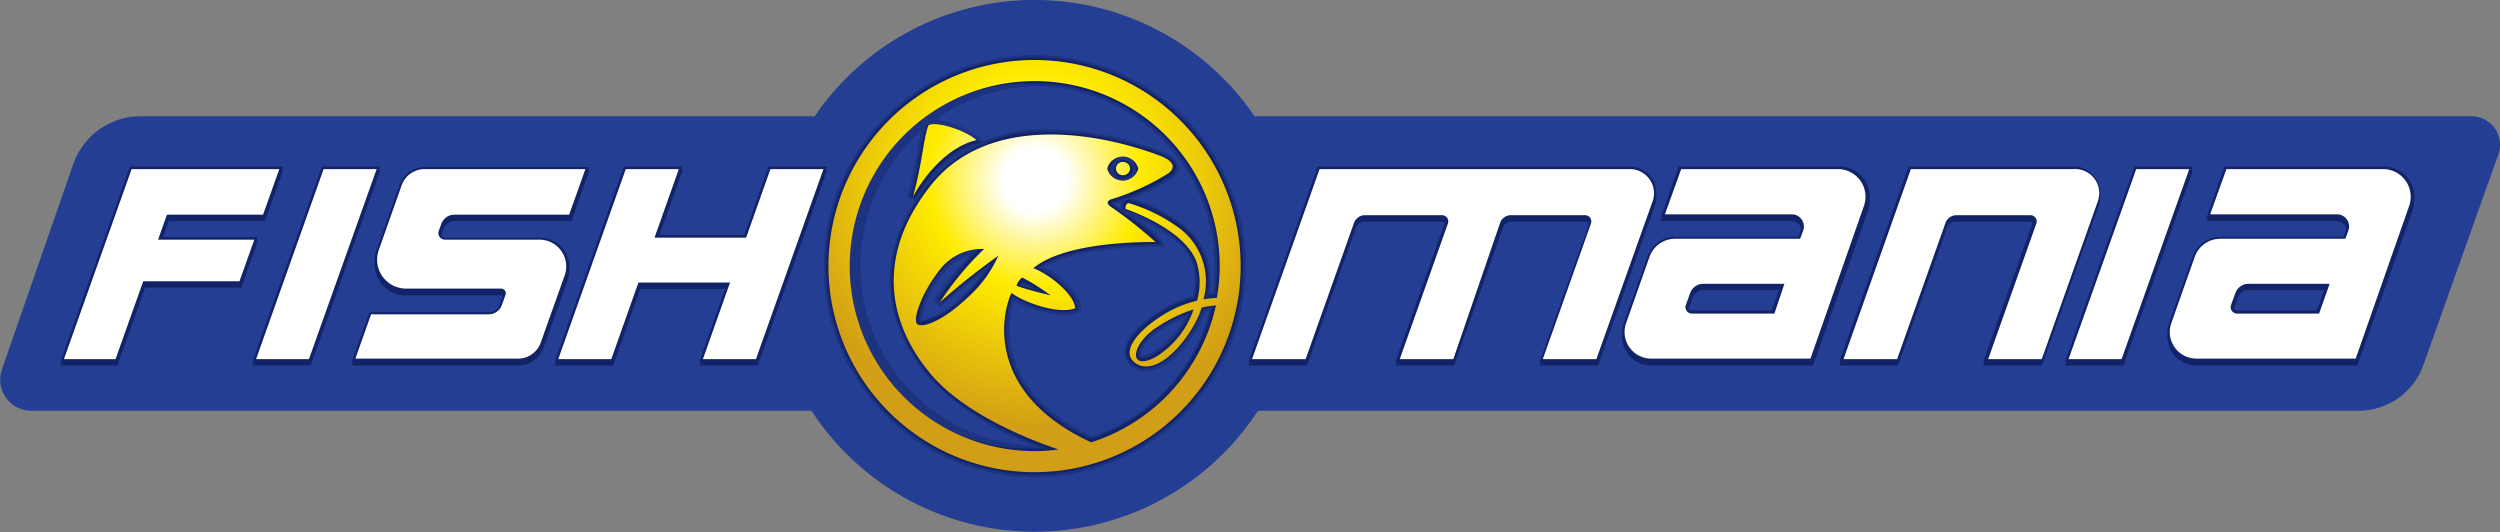 <?xml version="1.0" encoding="UTF-8"?> <svg xmlns="http://www.w3.org/2000/svg" xmlns:xlink="http://www.w3.org/1999/xlink" viewBox="0 0 139.99 29.79"><rect x="0" y="0" width="139.99" height="29.79" fill="#808080" stroke="none"/><defs><style>.cls-1{fill:#233e93;}.cls-2{fill:#1d3380;}.cls-3{fill:#132367;}.cls-4{fill:url(#radial-gradient);}.cls-5{fill:url(#radial-gradient-2);}.cls-6{fill:url(#radial-gradient-3);}.cls-7{fill:#fff;}</style><radialGradient id="radial-gradient" cx="57.98" cy="10.08" r="13.9" gradientUnits="userSpaceOnUse"><stop offset="0" stop-color="#fff"></stop><stop offset="0.13" stop-color="#fff"></stop><stop offset="0.43" stop-color="#ffeb00"></stop><stop offset="1" stop-color="#d29e15"></stop></radialGradient><radialGradient id="radial-gradient-2" cx="57.98" cy="10.08" r="13.9" gradientUnits="userSpaceOnUse"><stop offset="0" stop-color="#fff"></stop><stop offset="0.13" stop-color="#fff"></stop><stop offset="0.43" stop-color="#ffeb00"></stop><stop offset="1" stop-color="#d5b30d"></stop></radialGradient><radialGradient id="radial-gradient-3" cx="57.98" cy="10.08" r="13.9" xlink:href="#radial-gradient-2"></radialGradient></defs><g id="Layer_2" data-name="Layer 2"><g id="ARTWORK"><path class="cls-1" d="M138.38,6.51H70.25a14.9,14.9,0,0,0-24.63,0H7.84A4,4,0,0,0,4.11,9.17L.1,20.71A1.74,1.74,0,0,0,1.74,23h43.7a14.92,14.92,0,0,0,25,0h61.63a3.86,3.86,0,0,0,3.63-2.56l4.2-11.8A1.6,1.6,0,0,0,138.38,6.51Z"></path><path class="cls-2" d="M57.94,26.72A11.82,11.82,0,1,1,69.76,14.9,11.84,11.84,0,0,1,57.94,26.72Zm0-21.9a10.08,10.08,0,0,0,0,20.15,15.92,15.92,0,0,1-6-3.88c-1.64-2-3.82-6,0-10.85a8.43,8.43,0,0,1,7-3A17.87,17.87,0,0,1,65,8.46c.58.21.89.48,1,.8a.73.73,0,0,1-.34.69,9.17,9.17,0,0,1-2.35,1.15h0A9,9,0,0,1,66,12.39a4,4,0,0,1,1.75,4h.16A11,11,0,0,0,68,14.9,10.09,10.09,0,0,0,57.94,4.82Zm-1.17,12a5.43,5.43,0,0,0,0,3.21c.55,1.82,2,3.3,4.38,4.41a10.13,10.13,0,0,0,6.57-7l-.21,0a6.07,6.07,0,0,1-.41.9c-.84,1.49-2,2.45-2.93,2.45a1.27,1.27,0,0,1-.8-.27,1,1,0,0,1-.4-.87c.07-.92,1.27-1.89,2.37-2.49a7,7,0,0,1,1.45-.58,3.48,3.48,0,0,0,0-1.76c-.39-1.32-2.28-2.25-3.23-2.65A6.86,6.86,0,0,1,65,13.41l.23.41-.48,0h-.1c-1.33,0-4.51.12-6.18,1.14.75.42,2,1.35,2.08,2.25l0,.22-.2.08a2.15,2.15,0,0,1-.76.13A6.28,6.28,0,0,1,56.77,16.84Zm9.55,1a9.38,9.38,0,0,0-1.3.66c-.85.52-1.18,1.19-1.12,1.41,0,0,0,0,.08,0a1.28,1.28,0,0,0,.58-.19A4.47,4.47,0,0,0,66.32,17.8Zm-14.72.13a4.67,4.67,0,0,0,2.34-1.43,8.42,8.42,0,0,0,1-1.16,23.55,23.55,0,0,0-2.15,1.72l-.09.09-.43-.33.07-.11a15.67,15.67,0,0,1,2-2.45,2.67,2.67,0,0,0-1.48,1,5.74,5.74,0,0,0-1.28,2.7Zm10.82-6.51.32.23a.66.66,0,0,1,.12-.4Zm.46-2.36c-.31,0-.58.17-.58.38s.27.37.58.37.58-.17.58-.37S63.2,9.06,62.88,9.06Z"></path><path class="cls-3" d="M57.94,26.57A11.68,11.68,0,1,1,69.61,14.9,11.69,11.69,0,0,1,57.94,26.57Zm0-21.89a10.22,10.22,0,1,0,0,20.43c.22,0,.45,0,.67,0C57,24.5,53.76,23.12,52,21c-1.61-1.92-3.76-5.87,0-10.67a8.33,8.33,0,0,1,6.85-2.94A17.77,17.77,0,0,1,65,8.59c.52.2.81.43.85.7a.58.58,0,0,1-.28.55,13.08,13.08,0,0,1-3.25,1.48.34.34,0,0,0-.1.06l.08.09.59.43a10.64,10.64,0,0,1,2,1.58l.12.21H64.6c-1.43,0-4.83.14-6.46,1.3.76.38,2.12,1.37,2.21,2.26l0,.11-.11,0a2,2,0,0,1-.7.11,6.08,6.08,0,0,1-2.86-.89,5.54,5.54,0,0,0-.1,3.47c.57,1.87,2.08,3.39,4.51,4.52a10.23,10.23,0,0,0,6.77-7.35,4.17,4.17,0,0,0-.51.08,6.11,6.11,0,0,1-.42.95c-.82,1.44-1.92,2.38-2.81,2.38a1.13,1.13,0,0,1-.71-.24.85.85,0,0,1-.35-.75c.07-.86,1.28-1.82,2.3-2.37a6.16,6.16,0,0,1,1.51-.59,3.66,3.66,0,0,0,0-1.92c-.55-1.84-3.85-3-3.89-3l-.08,0v-.09a.5.5,0,0,1,.09-.39.29.29,0,0,1,.21-.09h.05a8.86,8.86,0,0,1,2.67,1.27,3.87,3.87,0,0,1,1.66,4.08l.45-.05a10,10,0,0,0,.13-1.64A10.22,10.22,0,0,0,57.94,4.68Zm8.67,12.86a9,9,0,0,0-1.67.8c-.89.54-1.26,1.27-1.18,1.57,0,0,0,.13.22.13a1.46,1.46,0,0,0,.65-.22A4.77,4.77,0,0,0,66.61,17.54ZM54.75,14a2.86,2.86,0,0,0-2,1.11A5.08,5.08,0,0,0,51.46,18s.06,0,.14,0A4.77,4.77,0,0,0,54,16.6a8.13,8.13,0,0,0,1.5-1.85A32.08,32.08,0,0,0,52.73,17l-.23-.18A17.77,17.77,0,0,1,54.75,14ZM57.11,16l1,.25a8.19,8.19,0,0,0-.8-.46A.83.83,0,0,0,57.11,16Zm5.77-7c-.4,0-.72.23-.72.52s.32.52.72.52.73-.23.73-.52S63.28,8.92,62.88,8.92Z"></path><path class="cls-2" d="M50.84,11.06l0-.12a25.1,25.1,0,0,0,.54-2.53,6.8,6.8,0,0,1,.35-1.5l0-.09.09-.05a1,1,0,0,1,.46-.09,5,5,0,0,1,2.53,1l.46.37-.57.14c-2.05.5-3.35,3-3.37,3l-.06.11Z"></path><path class="cls-4" d="M57.94,3.36A11.54,11.54,0,1,0,69.47,14.9,11.54,11.54,0,0,0,57.94,3.36ZM61.1,24.77c-6.44-3-4.75-7.89-4.45-8.37.48.43,2.56,1.26,3.56.86-.09-.89-1.64-2-2.35-2.24,1.86-1.56,6.57-1.46,6.84-1.47a24.1,24.1,0,0,0-2.54-2c-.26-.22-.09-.33.06-.39a13.36,13.36,0,0,0,3.21-1.46c.47-.37.21-.73-.53-1C61,7.25,55.16,6.51,52.09,10.42s-2.36,7.67,0,10.49c2,2.43,6.11,3.9,7.19,4.26a9.94,9.94,0,0,1-1.34.09A10.36,10.36,0,1,1,68.3,14.9a10.52,10.52,0,0,1-.16,1.78,7.17,7.17,0,0,0-.75.08,3.73,3.73,0,0,0-1.56-4.13,9.11,9.11,0,0,0-2.61-1.25c-.23,0-.19.32-.19.32s3.4,1.12,4,3.06a3.77,3.77,0,0,1,0,2.08,6.3,6.3,0,0,0-1.55.59c-1.52.84-2.83,2.19-1.93,2.88s2.34-.4,3.3-2.09a5.06,5.06,0,0,0,.44-1,7.1,7.1,0,0,1,.8-.12A10.39,10.39,0,0,1,61.1,24.77ZM56.92,16a.86.86,0,0,1,.32-.46,11.36,11.36,0,0,1,1.59,1S57.39,16.2,56.92,16ZM62,9.44a.9.9,0,0,1,1.74,0,.9.9,0,0,1-1.74,0Zm-6.09,4.87a7,7,0,0,1-1.78,2.4c-1.41,1.33-2.6,1.72-2.8,1.4s.31-1.76,1.29-3a3,3,0,0,1,2.49-1.17,17.13,17.13,0,0,0-2.49,3A35.76,35.76,0,0,1,55.92,14.31Zm10.93,3A5,5,0,0,1,64.7,20c-1.58.83-1.37-.79.17-1.73A8,8,0,0,1,66.85,17.32Z"></path><path class="cls-3" d="M51,11a25.34,25.34,0,0,0,.54-2.55A7,7,0,0,1,51.89,7l0,0,0,0a.92.92,0,0,1,.4-.08,4.81,4.81,0,0,1,2.44.92l.23.19L54.74,8c-2.13.52-3.45,3.06-3.46,3.08Z"></path><path class="cls-2" d="M62.88,10.1a.66.66,0,1,1,.68-.66A.67.67,0,0,1,62.88,10.1Z"></path><path class="cls-5" d="M52,7c-.28.61-.34,2.1-.87,4,0,0,1.34-2.62,3.55-3.16C54,7.27,52.48,6.79,52,7Z"></path><path class="cls-3" d="M62.88,10a.52.52,0,1,1,.54-.51A.53.53,0,0,1,62.88,10Z"></path><path class="cls-6" d="M62.88,9.81a.39.39,0,0,0,.4-.37.38.38,0,0,0-.4-.37.37.37,0,0,0-.39.37A.38.38,0,0,0,62.88,9.81Z"></path><polygon class="cls-3" points="3.38 20.47 7.27 9.54 15.85 9.54 14.84 12.38 9.45 12.38 9.05 13.49 14.44 13.49 13.51 16.11 8.12 16.11 6.57 20.47 3.38 20.47"></polygon><polygon class="cls-3" points="14.13 20.47 18.02 9.54 21.29 9.54 17.4 20.47 14.13 20.47"></polygon><polygon class="cls-3" points="115.63 20.47 119.52 9.54 122.79 9.54 118.9 20.47 115.63 20.47"></polygon><polygon class="cls-3" points="39.16 20.47 40.68 16.18 35.85 16.18 34.33 20.47 31.06 20.47 34.94 9.54 38.22 9.54 36.85 13.38 41.68 13.38 43.04 9.54 46.31 9.54 42.43 20.47 39.16 20.47"></polygon><path class="cls-3" d="M19.69,20.47l1-2.77h6.7a.62.62,0,0,0,.58-.42l.21-.59a.11.11,0,0,0-.1-.15H22.73a1.72,1.72,0,0,1-1.43-.74,1.7,1.7,0,0,1-.22-1.6l1.29-3.66a1.52,1.52,0,0,1,1.43-1H33l-1,2.84H25.45a.65.65,0,0,0-.61.42l-.13.39a.2.2,0,0,0,0,.2.23.23,0,0,0,.19.1h5.34a1.62,1.62,0,0,1,1.34.69,1.64,1.64,0,0,1,.21,1.5l-1.35,3.79a1.52,1.52,0,0,1-1.42,1Z"></path><path class="cls-3" d="M86.21,20.47,89,12.68a.19.19,0,0,0-.19-.27H84.64a.5.5,0,0,0-.48.33l-2.74,7.73H78.14l2.77-7.79a.19.19,0,0,0,0-.19.21.21,0,0,0-.17-.08H76.4a.5.5,0,0,0-.47.33l-2.75,7.73H69.91L73.79,9.54H91.26a1.49,1.49,0,0,1,1.22.63,1.47,1.47,0,0,1,.18,1.36l-3.18,8.94Z"></path><path class="cls-3" d="M111.05,20.47l2.77-7.79a.22.22,0,0,0,0-.19.21.21,0,0,0-.17-.08h-4.15a.5.5,0,0,0-.47.33l-2.75,7.73H103l3.87-10.93h9.24a1.48,1.48,0,0,1,1.22.63,1.5,1.5,0,0,1,.19,1.36l-3.18,8.94Z"></path><path class="cls-3" d="M92.47,20.47a1.63,1.63,0,0,1-1.54-2.19l1.32-3.71a1.65,1.65,0,0,1,1.56-1.1h6.89l.13-.37a.53.53,0,0,0-.06-.49.57.57,0,0,0-.44-.23H93l1-2.84H103a1.68,1.68,0,0,1,1.39.72,1.66,1.66,0,0,1,.21,1.54l-3.08,8.67Zm2.91-4.22a.64.64,0,0,0-.6.42l-.24.67a.18.18,0,0,0,0,.2.22.22,0,0,0,.17.09h4.49l.49-1.38Z"></path><path class="cls-3" d="M123,20.47a1.63,1.63,0,0,1-1.54-2.19l1.32-3.71a1.65,1.65,0,0,1,1.56-1.1h6.89l.13-.37a.53.53,0,0,0-.06-.49.57.57,0,0,0-.44-.23h-7.3l1-2.84h8.93a1.68,1.68,0,0,1,1.39.72,1.66,1.66,0,0,1,.21,1.54L132,20.47Zm2.91-4.22a.64.64,0,0,0-.6.42l-.24.67a.2.2,0,0,0,0,.2.26.26,0,0,0,.18.09h4.49l.49-1.38Z"></path><polygon class="cls-3" points="3.38 20.26 7.27 9.32 15.85 9.32 14.84 12.16 9.45 12.16 9.05 13.28 14.44 13.28 13.51 15.9 8.12 15.9 6.57 20.26 3.38 20.26"></polygon><polygon class="cls-7" points="9.35 12.02 14.73 12.02 15.64 9.47 10.26 9.47 9.02 9.47 7.37 9.47 3.58 20.11 6.47 20.11 8.02 15.75 13.41 15.75 14.24 13.42 8.85 13.42 9.35 12.02"></polygon><polygon class="cls-3" points="14.13 20.26 18.02 9.32 21.29 9.32 17.4 20.26 14.13 20.26"></polygon><polygon class="cls-7" points="18.12 9.47 14.34 20.11 17.3 20.11 21.09 9.47 18.12 9.47"></polygon><polygon class="cls-3" points="115.63 20.26 119.52 9.32 122.79 9.32 118.9 20.26 115.63 20.26"></polygon><polygon class="cls-7" points="119.62 9.47 115.83 20.11 118.8 20.11 122.59 9.47 119.62 9.47"></polygon><polygon class="cls-3" points="39.16 20.26 40.68 15.96 35.85 15.96 34.33 20.26 31.06 20.26 34.94 9.32 38.22 9.32 36.85 13.16 41.68 13.16 43.04 9.32 46.31 9.32 42.43 20.26 39.16 20.26"></polygon><polygon class="cls-7" points="41.78 13.31 36.65 13.31 38.01 9.47 35.04 9.47 31.26 20.11 34.23 20.11 35.75 15.82 40.88 15.82 39.36 20.11 42.33 20.11 46.11 9.47 43.14 9.47 41.78 13.31"></polygon><path class="cls-3" d="M19.69,20.26l1-2.78h6.7a.61.61,0,0,0,.58-.41l.21-.59a.11.11,0,0,0,0-.1.12.12,0,0,0-.09-.05H22.73A1.76,1.76,0,0,1,21.08,14l1.29-3.65a1.53,1.53,0,0,1,1.43-1H33l-1,2.84H25.45a.65.65,0,0,0-.61.43l-.13.38a.22.22,0,0,0,0,.21.26.26,0,0,0,.19.1h5.34a1.64,1.64,0,0,1,1.55,2.18l-1.35,3.79a1.53,1.53,0,0,1-1.42,1Z"></path><path class="cls-7" d="M30.26,13.42H24.92a.37.37,0,0,1-.35-.5l.14-.38a.78.78,0,0,1,.74-.52h6.42l.91-2.55h-9a1.36,1.36,0,0,0-1.29.91L21.21,14a1.62,1.62,0,0,0,1.52,2.16h5.34a.26.26,0,0,1,.24.34l-.21.59a.78.78,0,0,1-.72.51h-6.6l-.88,2.48H29a1.35,1.35,0,0,0,1.28-.9l1.35-3.79A1.5,1.5,0,0,0,30.26,13.42Z"></path><path class="cls-3" d="M86.21,20.26,89,12.47a.21.21,0,0,0,0-.19.22.22,0,0,0-.17-.09H84.64a.51.51,0,0,0-.48.34l-2.74,7.73H78.14l2.77-7.79a.19.19,0,0,0,0-.19.22.22,0,0,0-.17-.09H76.4a.51.51,0,0,0-.47.34l-2.75,7.73H69.91L73.79,9.32H91.26a1.49,1.49,0,0,1,1.4,2l-3.18,8.94Z"></path><path class="cls-7" d="M91.26,9.47H73.89L70.11,20.11h3l2.71-7.63a.65.65,0,0,1,.61-.43h4.32a.35.35,0,0,1,.33.46l-2.7,7.6h3L84,12.48a.64.64,0,0,1,.61-.43h4.15a.35.35,0,0,1,.33.46l-2.7,7.6h3l3.15-8.84A1.35,1.35,0,0,0,91.26,9.47Z"></path><path class="cls-3" d="M111.05,20.26l2.77-7.79a.21.21,0,0,0,0-.19.22.22,0,0,0-.17-.09h-4.15a.51.51,0,0,0-.47.34l-2.75,7.73H103l3.87-10.94h9.24a1.46,1.46,0,0,1,1.22.64,1.49,1.49,0,0,1,.19,1.36l-3.18,8.94Z"></path><path class="cls-7" d="M116.09,9.47H107l-3.77,10.64h3l2.71-7.63a.65.65,0,0,1,.61-.43h4.15a.35.35,0,0,1,.33.46l-2.7,7.6h3l3.14-8.84A1.35,1.35,0,0,0,116.09,9.47Z"></path><path class="cls-3" d="M92.47,20.26a1.64,1.64,0,0,1-1.34-.7,1.61,1.61,0,0,1-.2-1.49l1.32-3.71a1.65,1.65,0,0,1,1.56-1.1h6.89l.13-.37a.53.53,0,0,0-.06-.49.54.54,0,0,0-.44-.23H93l1-2.85H103a1.71,1.71,0,0,1,1.39.72,1.68,1.68,0,0,1,.21,1.55l-3.08,8.67ZM95.38,16a.63.63,0,0,0-.6.43l-.24.67a.17.17,0,0,0,0,.19.2.2,0,0,0,.17.09h4.49L99.72,16Z"></path><path class="cls-7" d="M103,9.47H94.14L93.23,12h7.1a.68.68,0,0,1,.64.91l-.17.46h-7a1.52,1.52,0,0,0-1.43,1l-1.31,3.71a1.49,1.49,0,0,0,1.4,2h8.92l3-8.57A1.55,1.55,0,0,0,103,9.47Zm-3.64,8.09H94.74a.36.36,0,0,1-.34-.48l.24-.67a.79.79,0,0,1,.74-.52h4.54Z"></path><path class="cls-3" d="M123,20.26a1.64,1.64,0,0,1-1.34-.7,1.61,1.61,0,0,1-.2-1.49l1.32-3.71a1.65,1.65,0,0,1,1.56-1.1h6.89l.13-.37a.53.53,0,0,0-.06-.49.54.54,0,0,0-.44-.23h-7.3l1-2.85h8.93a1.71,1.71,0,0,1,1.39.72,1.68,1.68,0,0,1,.21,1.55L132,20.26ZM125.91,16a.63.63,0,0,0-.6.43l-.24.67a.19.19,0,0,0,0,.19.23.23,0,0,0,.18.09h4.49l.49-1.38Z"></path><path class="cls-7" d="M133.5,9.47h-8.83L123.76,12h7.1a.68.68,0,0,1,.64.91l-.17.46h-7a1.52,1.52,0,0,0-1.43,1l-1.31,3.71a1.49,1.49,0,0,0,1.4,2h8.92l3-8.57A1.55,1.55,0,0,0,133.5,9.47Zm-3.64,8.09h-4.59a.36.36,0,0,1-.34-.48l.24-.67a.79.79,0,0,1,.74-.52h4.54Z"></path></g></g></svg> 